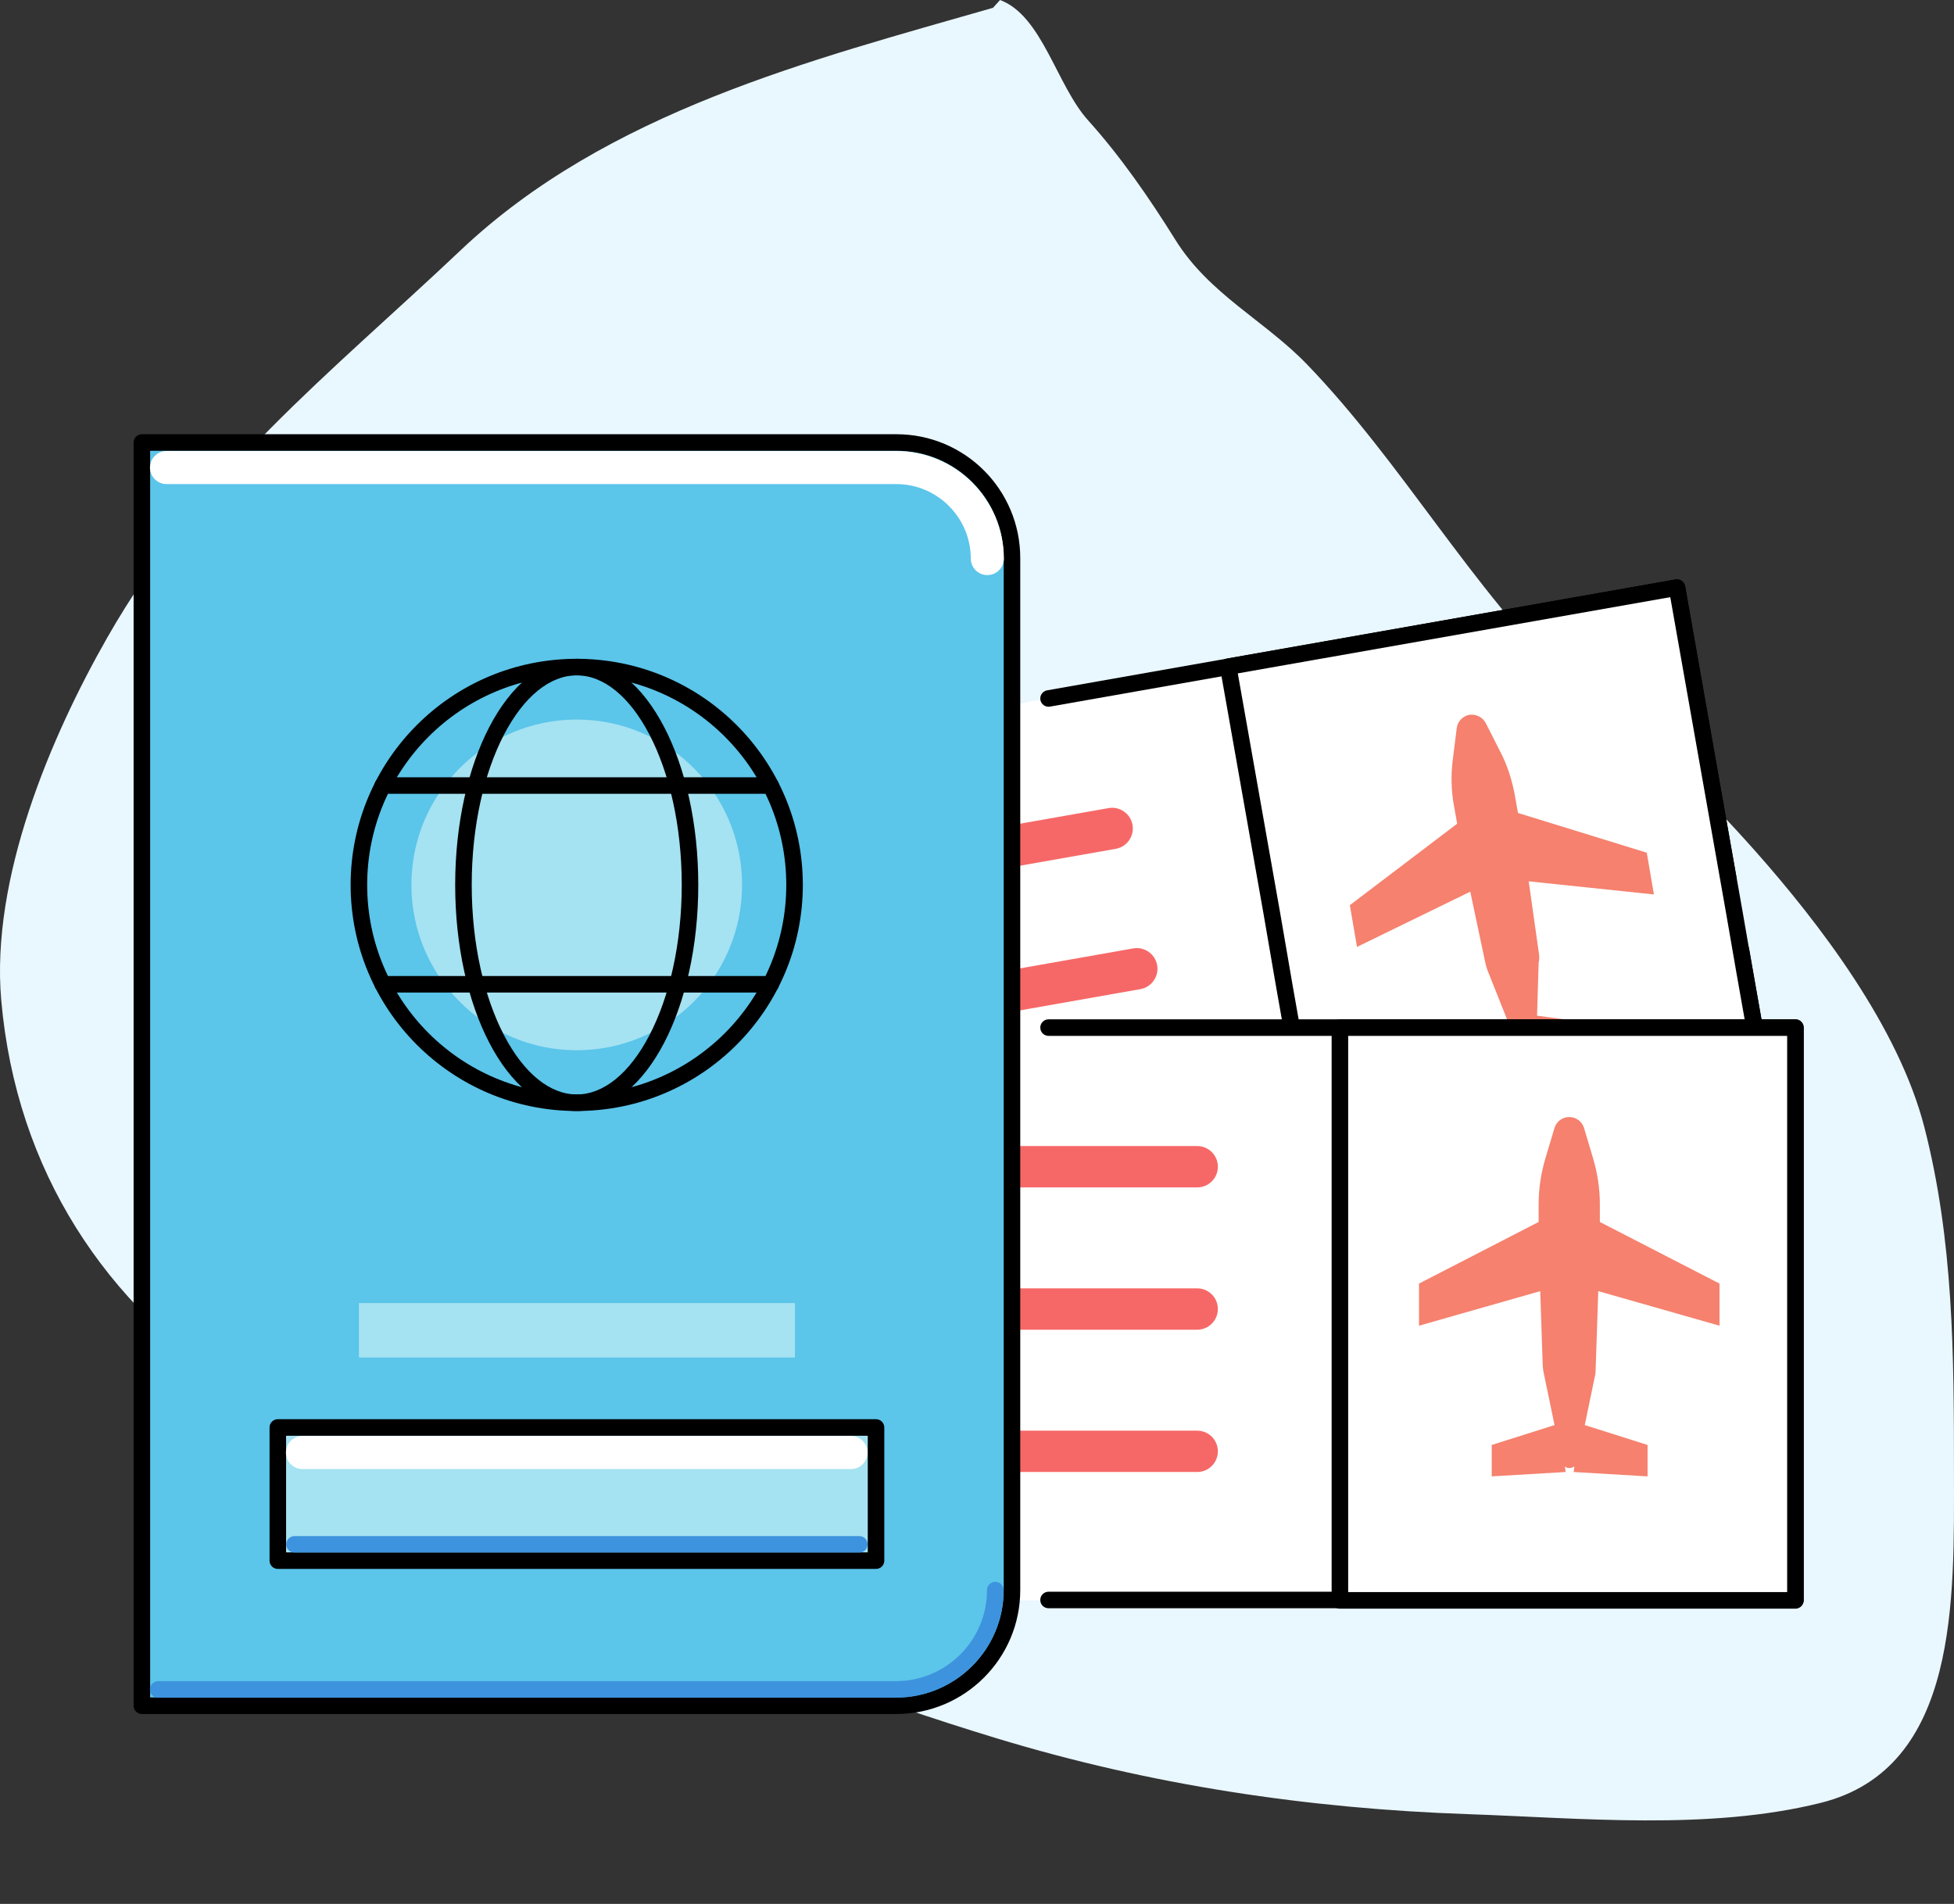 <svg xmlns="http://www.w3.org/2000/svg" width="117" height="114" viewBox="0 0 117 114" fill="none"><rect x="0" y="0" width="117" height="114" fill="#333333" stroke="none"/><path d="M27.585 14.981C36.364 6.675 48.595 3.591 59.459 0.467L59.879 0C62.403 0.935 63.264 5.109 65.152 7.205C67.092 9.36 68.803 11.831 70.378 14.359C72.415 17.627 75.716 19.181 78.265 21.823C83.973 27.741 88.074 35.201 94.038 40.977C96.014 42.891 98.471 43.997 100.385 45.953C101.973 47.576 103.535 49.196 105.052 50.904C108.929 55.27 113.68 61.485 115.225 67.492C116.976 74.298 116.998 81.108 116.998 88.149C116.998 95.68 117.327 105.882 109.018 107.95C102.328 109.616 94.663 108.858 87.878 108.624C78.343 108.295 68.898 106.888 59.692 104.088C51.998 101.749 44.483 98.913 37.175 95.354C29.526 91.628 21.551 87.983 14.332 83.302C6.344 78.123 0.98 70.143 0.075 59.898C-0.569 52.596 3.035 44.119 6.422 38.178C12.002 28.39 19.789 22.358 27.585 14.981Z" fill="#E9F7FF"></path><g clip-path="url(#clip0_2_3)"><path d="M100.407 35.175L26.177 48.283L32.141 82.058L106.371 68.95L100.407 35.175Z" fill="white"></path><path fill-rule="evenodd" clip-rule="evenodd" d="M54.584 43.26C54.632 43.529 54.452 43.786 54.183 43.834L26.753 48.674L32.554 81.472L105.789 68.53L103.757 56.974C103.709 56.705 103.889 56.448 104.158 56.401C104.428 56.353 104.685 56.533 104.732 56.803L106.85 68.846C106.897 69.115 106.718 69.371 106.449 69.419L32.239 82.533C31.97 82.581 31.713 82.401 31.665 82.132L25.691 48.359C25.668 48.23 25.698 48.096 25.773 47.989C25.849 47.881 25.963 47.808 26.093 47.785L54.011 42.858C54.28 42.811 54.537 42.991 54.584 43.26Z" fill="black"></path><path fill-rule="evenodd" clip-rule="evenodd" d="M100.696 34.777C100.804 34.852 100.877 34.967 100.9 35.096L103.97 52.518C104.018 52.788 103.838 53.044 103.569 53.092C103.299 53.139 103.042 52.959 102.995 52.69L100.011 35.756L62.87 42.31C62.601 42.358 62.344 42.178 62.296 41.909C62.249 41.639 62.428 41.383 62.698 41.335L100.326 34.695C100.456 34.672 100.589 34.701 100.696 34.777Z" fill="black"></path><path d="M100.391 35.171L73.531 39.914L79.495 73.689L106.356 68.946L100.391 35.171Z" fill="white"></path><path fill-rule="evenodd" clip-rule="evenodd" d="M100.326 34.695C100.596 34.647 100.852 34.827 100.9 35.096L104.351 54.638L104.97 58.206L106.85 68.845C106.898 69.114 106.718 69.371 106.449 69.419L79.578 74.179C79.449 74.202 79.316 74.172 79.208 74.097C79.1 74.022 79.027 73.907 79.004 73.778L76.41 59.093L76.41 59.091L75.672 54.809L75.672 54.807L73.054 40.005C73.031 39.876 73.061 39.742 73.136 39.635C73.211 39.527 73.326 39.454 73.456 39.431L100.326 34.695ZM74.116 40.32L76.648 54.639L77.385 58.92L77.385 58.923L79.893 73.118L105.789 68.53L103.995 58.379L103.994 58.377L103.376 54.807L100.011 35.756L74.116 40.32Z" fill="black"></path><path d="M92.13 56.984L91.535 52.771L99.032 53.556L98.604 51.057L90.892 48.677L90.702 47.606C90.535 46.702 90.25 45.797 89.821 44.988L88.964 43.298C88.774 42.941 88.393 42.751 87.989 42.798C87.584 42.87 87.275 43.203 87.227 43.584L86.989 45.488C86.87 46.416 86.894 47.344 87.06 48.249L87.251 49.32L80.825 54.199L81.253 56.698L88.036 53.39L88.917 57.555C88.964 57.769 89.012 57.983 89.107 58.197L90.273 61.125L86.775 62.958L87.108 64.814L91.44 63.791L91.321 63.481C91.416 63.529 91.511 63.553 91.606 63.529C91.701 63.505 91.797 63.457 91.868 63.386V63.719L96.271 63.196L95.938 61.339L92.035 60.815L92.13 57.65C92.177 57.436 92.177 57.222 92.13 56.984Z" fill="#F5816E"></path><path fill-rule="evenodd" clip-rule="evenodd" d="M67.811 49.391C67.93 50.064 67.48 50.706 66.807 50.825L35.89 56.275C35.217 56.393 34.575 55.944 34.456 55.271C34.337 54.597 34.787 53.955 35.46 53.837L66.377 48.386C67.05 48.268 67.692 48.717 67.811 49.391Z" fill="#F66867"></path><path fill-rule="evenodd" clip-rule="evenodd" d="M69.287 57.792C69.405 58.465 68.956 59.107 68.283 59.226L37.39 64.676C36.717 64.795 36.075 64.346 35.956 63.672C35.837 62.999 36.286 62.357 36.96 62.238L67.853 56.788C68.526 56.669 69.168 57.119 69.287 57.792Z" fill="#F66867"></path><path fill-rule="evenodd" clip-rule="evenodd" d="M70.762 66.169C70.881 66.842 70.432 67.484 69.759 67.603L38.866 73.078C38.193 73.197 37.551 72.748 37.431 72.075C37.312 71.402 37.761 70.759 38.434 70.64L69.327 65.166C70 65.046 70.643 65.496 70.762 66.169Z" fill="#F66867"></path><path d="M107.505 61.529H32.129V95.825H107.505V61.529Z" fill="white"></path><path fill-rule="evenodd" clip-rule="evenodd" d="M62.289 61.529C62.289 61.256 62.511 61.034 62.784 61.034H107.505C107.778 61.034 108 61.256 108 61.529V95.802C108 96.075 107.778 96.297 107.505 96.297H62.784C62.511 96.297 62.289 96.075 62.289 95.802C62.289 95.528 62.511 95.306 62.784 95.306H107.01V62.024H62.784C62.511 62.024 62.289 61.803 62.289 61.529Z" fill="black"></path><path d="M107.505 61.529H80.23V95.825H107.505V61.529Z" fill="white"></path><path fill-rule="evenodd" clip-rule="evenodd" d="M79.734 61.529C79.734 61.256 79.956 61.034 80.23 61.034H107.505C107.778 61.034 108 61.256 108 61.529V95.826C108 96.099 107.778 96.321 107.505 96.321H80.23C79.956 96.321 79.734 96.099 79.734 95.826V61.529ZM80.725 62.024V95.33H107.01V62.024H80.725Z" fill="black"></path><path d="M95.557 81.569L95.7 77.309L102.959 79.379V76.856L95.795 73.167V72.096C95.795 71.168 95.652 70.24 95.391 69.359L94.843 67.527C94.724 67.146 94.367 66.884 93.963 66.884C93.558 66.884 93.201 67.146 93.082 67.527L92.534 69.359C92.273 70.24 92.13 71.168 92.13 72.096V73.167L84.966 76.856V79.379L92.225 77.309L92.368 81.569C92.368 81.783 92.392 82.021 92.439 82.235L93.082 85.329L89.321 86.519V88.4L93.748 88.138L93.701 87.805C93.772 87.876 93.867 87.9 93.986 87.9C94.082 87.9 94.201 87.852 94.272 87.805L94.224 88.138L98.651 88.4V86.519L94.891 85.329L95.533 82.235C95.533 82.021 95.557 81.783 95.557 81.569Z" fill="#F5816E"></path><path fill-rule="evenodd" clip-rule="evenodd" d="M39.079 69.859C39.079 69.176 39.633 68.621 40.316 68.621H71.685C72.369 68.621 72.923 69.176 72.923 69.859C72.923 70.543 72.369 71.097 71.685 71.097H40.316C39.633 71.097 39.079 70.543 39.079 69.859Z" fill="#F66867"></path><path fill-rule="evenodd" clip-rule="evenodd" d="M39.079 78.38C39.079 77.696 39.633 77.142 40.316 77.142H71.685C72.369 77.142 72.923 77.696 72.923 78.38C72.923 79.064 72.369 79.618 71.685 79.618H40.316C39.633 79.618 39.079 79.064 39.079 78.38Z" fill="#F66867"></path><path fill-rule="evenodd" clip-rule="evenodd" d="M39.079 86.9C39.079 86.217 39.633 85.663 40.316 85.663H71.685C72.369 85.663 72.923 86.217 72.923 86.9C72.923 87.584 72.369 88.138 71.685 88.138H40.316C39.633 88.138 39.079 87.584 39.079 86.9Z" fill="#F66867"></path><path d="M53.668 102.133H8.495V26.495H53.668C57.5 26.495 60.594 29.589 60.594 33.421V95.207C60.594 99.039 57.477 102.133 53.668 102.133Z" fill="#5BC5EA"></path><path fill-rule="evenodd" clip-rule="evenodd" d="M8 26.495C8 26.222 8.222 26 8.495 26H53.668C57.774 26 61.09 29.316 61.09 33.421V95.207C61.09 99.313 57.749 102.628 53.668 102.628H8.495C8.222 102.628 8 102.406 8 102.133V26.495ZM8.99 26.99V101.638H53.668C57.204 101.638 60.099 98.764 60.099 95.207V33.421C60.099 29.863 57.227 26.99 53.668 26.99H8.99Z" fill="black"></path><path fill-rule="evenodd" clip-rule="evenodd" d="M59.595 94.712C59.868 94.712 60.09 94.933 60.09 95.207C60.09 98.765 57.203 101.652 53.645 101.652H9.471C9.198 101.652 8.976 101.43 8.976 101.157C8.976 100.884 9.198 100.662 9.471 100.662H53.645C56.656 100.662 59.1 98.218 59.1 95.207C59.1 94.933 59.321 94.712 59.595 94.712Z" fill="#3D93DD"></path><path fill-rule="evenodd" clip-rule="evenodd" d="M8.98 27.995C8.98 27.448 9.424 27.004 9.971 27.004H53.668C57.214 27.004 60.109 29.899 60.109 33.445C60.109 33.992 59.666 34.435 59.119 34.435C58.572 34.435 58.128 33.992 58.128 33.445C58.128 30.993 56.12 28.985 53.668 28.985H9.971C9.424 28.985 8.98 28.541 8.98 27.995Z" fill="white"></path><path d="M52.455 85.472H16.635V93.446H52.455V85.472Z" fill="#A5E2F2"></path><path fill-rule="evenodd" clip-rule="evenodd" d="M16.14 85.472C16.14 85.199 16.361 84.977 16.635 84.977H52.455C52.728 84.977 52.95 85.199 52.95 85.472V93.445C52.95 93.719 52.728 93.941 52.455 93.941H16.635C16.361 93.941 16.14 93.719 16.14 93.445V85.472ZM17.13 85.968V92.95H51.959V85.968H17.13Z" fill="black"></path><path fill-rule="evenodd" clip-rule="evenodd" d="M17.139 92.47C17.139 92.196 17.361 91.975 17.634 91.975H51.455C51.728 91.975 51.95 92.196 51.95 92.47C51.95 92.743 51.728 92.965 51.455 92.965H17.634C17.361 92.965 17.139 92.743 17.139 92.47Z" fill="#3D93DD"></path><path fill-rule="evenodd" clip-rule="evenodd" d="M17.12 86.972C17.12 86.425 17.564 85.982 18.11 85.982H50.955C51.502 85.982 51.945 86.425 51.945 86.972C51.945 87.519 51.502 87.962 50.955 87.962H18.11C17.564 87.962 17.12 87.519 17.12 86.972Z" fill="white"></path><path d="M34.533 62.886C40.001 62.886 44.434 58.453 44.434 52.985C44.434 47.517 40.001 43.084 34.533 43.084C29.065 43.084 24.632 47.517 24.632 52.985C24.632 58.453 29.065 62.886 34.533 62.886Z" fill="#A5E2F2"></path><path fill-rule="evenodd" clip-rule="evenodd" d="M34.533 40.437C27.603 40.437 21.985 46.055 21.985 52.985C21.985 59.915 27.603 65.532 34.533 65.532C41.463 65.532 47.08 59.915 47.08 52.985C47.08 46.055 41.463 40.437 34.533 40.437ZM20.995 52.985C20.995 45.508 27.056 39.447 34.533 39.447C42.01 39.447 48.071 45.508 48.071 52.985C48.071 60.462 42.01 66.523 34.533 66.523C27.056 66.523 20.995 60.462 20.995 52.985Z" fill="black"></path><path fill-rule="evenodd" clip-rule="evenodd" d="M30.176 43.991C28.992 46.267 28.245 49.446 28.245 52.985C28.245 56.524 28.992 59.703 30.176 61.979C31.372 64.28 32.938 65.532 34.533 65.532C36.128 65.532 37.694 64.28 38.89 61.979C40.074 59.703 40.821 56.524 40.821 52.985C40.821 49.446 40.074 46.267 38.89 43.991C37.694 41.69 36.128 40.437 34.533 40.437C32.938 40.437 31.372 41.69 30.176 43.991ZM29.297 43.534C30.556 41.114 32.381 39.447 34.533 39.447C36.684 39.447 38.51 41.114 39.769 43.534C41.04 45.978 41.811 49.32 41.811 52.985C41.811 56.65 41.04 59.992 39.769 62.436C38.51 64.856 36.684 66.523 34.533 66.523C32.381 66.523 30.556 64.856 29.297 62.436C28.026 59.992 27.255 56.65 27.255 52.985C27.255 49.32 28.026 45.978 29.297 43.534Z" fill="black"></path><path fill-rule="evenodd" clip-rule="evenodd" d="M22.423 47.035C22.423 46.761 22.645 46.54 22.918 46.54H46.148C46.421 46.54 46.643 46.761 46.643 47.035C46.643 47.308 46.421 47.53 46.148 47.53H22.918C22.645 47.53 22.423 47.308 22.423 47.035Z" fill="black"></path><path fill-rule="evenodd" clip-rule="evenodd" d="M22.423 58.935C22.423 58.662 22.645 58.44 22.918 58.44H46.148C46.421 58.44 46.643 58.662 46.643 58.935C46.643 59.209 46.421 59.43 46.148 59.43H22.918C22.645 59.43 22.423 59.209 22.423 58.935Z" fill="black"></path><path d="M47.599 78.023H21.49V81.284H47.599V78.023Z" fill="#A5E2F2"></path></g><defs><clipPath id="clip0_2_3"><rect width="100" height="100" fill="white" transform="translate(8 14)"></rect></clipPath></defs></svg>